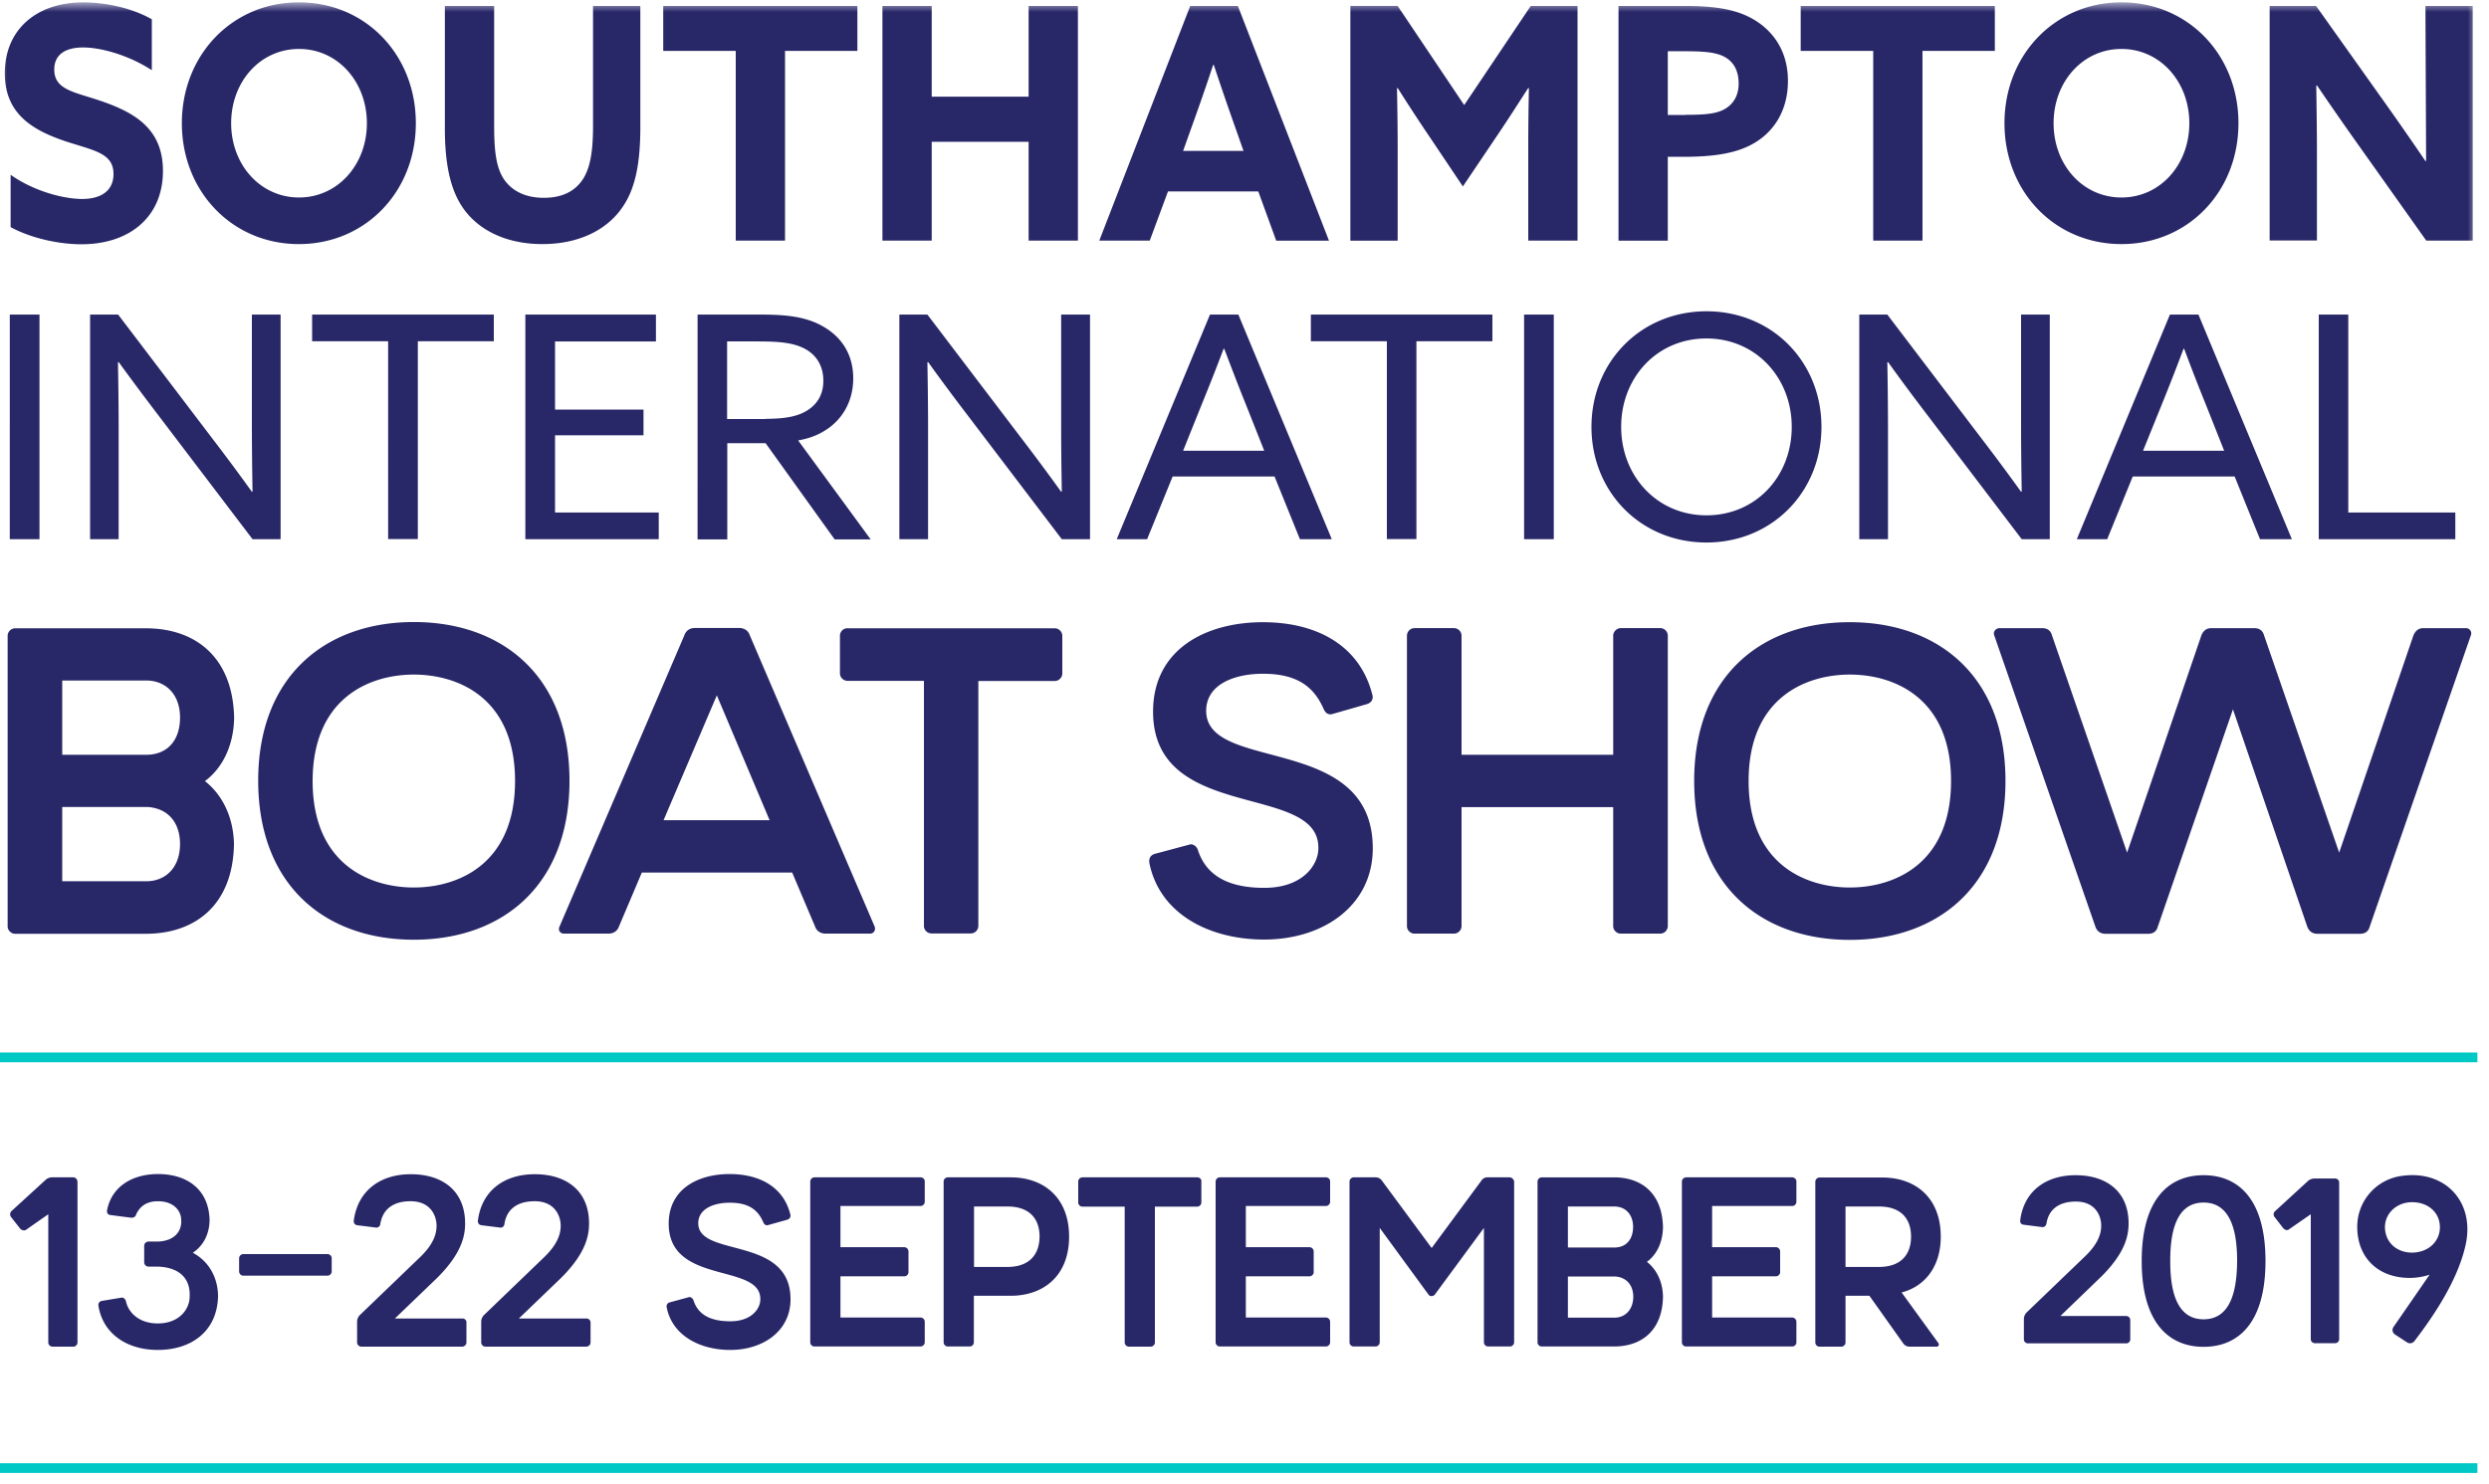 <svg xmlns="http://www.w3.org/2000/svg" xmlns:xlink="http://www.w3.org/1999/xlink" width="176" height="105" viewBox="0 0 176 105">
    <defs>
        <path id="a" d="M0 104.835h175.179V.815H0z"/>
    </defs>
    <g fill="none" fill-rule="evenodd">
        <path fill="#00C8C4" d="M0 104.185h175.179v-.688H0zM0 75.134h175.179v-.688H0z"/>
        <g transform="translate(0 -.65)">
            <path fill="#282768" d="M10.337 54.037H4.4v-5.254h5.937c1.396 0 2.394.99 2.394 2.621 0 1.584-.869 2.633-2.394 2.633m0 8.946H4.4v-5.254h6.03c1.456.093 2.3 1.107 2.3 2.621 0 1.643-.997 2.633-2.393 2.633m6.219-11.567c-.094-4.287-2.734-6.325-6.242-6.325H1.068a.54.54 0 0 0-.528.524v20.56c0 .279.246.523.528.523h9.234c3.508 0 6.16-2.038 6.242-6.325-.035-2.073-.939-3.61-2.053-4.473 1.22-.908 2.03-2.48 2.065-4.484M29.263 48.364c3.11 0 7.157 1.63 7.157 7.525 0 5.894-4.036 7.536-7.157 7.536-3.11 0-7.157-1.63-7.157-7.536.011-5.894 4.048-7.525 7.157-7.525m0 18.754c6.254 0 11.006-3.833 11.006-11.24 0-7.41-4.752-11.23-11.006-11.23-6.242 0-11.006 3.82-11.006 11.23.012 7.42 4.752 11.24 11.006 11.24M50.688 49.832l3.731 8.83h-7.497l3.766-8.83zM39.87 66.687h3.144c.34 0 .622-.152.751-.501l1.62-3.82h10.63l1.62 3.82c.116.338.41.5.75.5h3.145c.246 0 .41-.244.316-.5l-8.835-20.618c-.117-.337-.41-.5-.75-.5h-3.11c-.34 0-.622.15-.751.5l-8.835 20.618c-.13.256.047.5.305.5zM59.394 45.603v2.68c0 .279.247.524.528.524h5.41V66.15c0 .28.246.524.527.524h2.793a.54.54 0 0 0 .528-.524V48.818h5.409a.54.54 0 0 0 .528-.524v-2.68a.54.54 0 0 0-.528-.523H59.91c-.27-.012-.516.244-.516.512M89.302 44.66c-4.036 0-7.767 1.91-7.767 6.325 0 7.91 11.815 4.974 11.686 9.691 0 1.107-1.056 2.773-3.825 2.773-2.487 0-4.095-.827-4.693-2.68-.094-.28-.376-.465-.622-.372l-2.394.64c-.34.094-.469.338-.41.676.75 3.646 4.318 5.393 8.108 5.393 4.235 0 7.685-2.434 7.685-6.453 0-8.177-11.78-5.312-11.78-9.726 0-1.852 1.96-2.621 4.012-2.621 2.359 0 3.58.862 4.295 2.492.152.338.375.443.68.338l2.394-.687c.282-.093.47-.338.364-.676-.904-3.517-3.978-5.113-7.733-5.113M114.071 45.603v8.434h-10.724v-8.434a.54.54 0 0 0-.528-.524h-2.804a.54.54 0 0 0-.528.524v20.56c0 .28.246.524.528.524h2.804a.54.54 0 0 0 .528-.524V57.74h10.724v8.422c0 .28.247.524.528.524h2.805a.54.54 0 0 0 .528-.524v-20.56a.54.54 0 0 0-.528-.524h-2.805c-.27 0-.528.256-.528.524M130.803 48.364c3.11 0 7.158 1.63 7.158 7.525 0 5.894-4.037 7.536-7.158 7.536-3.11 0-7.157-1.63-7.157-7.536 0-5.894 4.048-7.525 7.157-7.525m-11.006 7.525c0 7.408 4.752 11.24 11.006 11.24 6.242 0 11.006-3.832 11.006-11.24 0-7.409-4.752-11.23-11.006-11.23-6.254-.01-11.006 3.821-11.006 11.23M170.661 45.58l-5.256 15.376-5.315-15.376c-.094-.338-.34-.5-.693-.5h-3.015c-.34 0-.563.15-.716.5l-5.256 15.376-5.316-15.376c-.093-.338-.34-.5-.692-.5h-3.015c-.247 0-.47.244-.376.5l7.158 20.618c.117.337.375.5.715.5h3.016c.34 0 .586-.151.68-.5l5.315-15.376 5.257 15.376c.13.337.375.5.716.5h3.015c.34 0 .587-.151.68-.5l7.158-20.618a.37.37 0 0 0-.34-.5h-3.016c-.328 0-.551.162-.704.5"/>
            <mask id="b" fill="#fff">
                <use xlink:href="#a"/>
            </mask>
            <path fill="#282768" d="M.692 38.789h2.1V22.901h-2.1zM6.371 38.789V22.901h1.983l6.7 8.817a153.122 153.122 0 0 1 2.757 3.716l.047-.023a271.805 271.805 0 0 1-.047-4.52v-7.99h2.03v15.888h-1.983l-6.7-8.818a192.175 192.175 0 0 1-2.769-3.716l-.047.024c.024 1.386.047 2.982.047 4.52v7.99H6.371zM27.444 24.788H22.07V22.9h12.848v1.887h-5.373v13.99h-2.1zM37.148 22.9h9.234v1.9h-7.134v4.822h6.254v1.817h-6.254v5.463h7.333v1.887h-9.433zM54.138 30.274c1.42 0 2.405-.175 3.132-.722.599-.443.95-1.095.95-1.969 0-1.013-.457-1.805-1.302-2.26-.856-.454-1.877-.524-3.426-.524h-2.077v5.487h2.723v-.012zm-4.811-7.373h4.33c1.607 0 3.156.07 4.458.792 1.326.722 2.218 1.957 2.218 3.716 0 1.712-.845 3.005-2.054 3.727-.574.35-1.173.548-1.842.664l5.128 7h-2.546l-4.881-6.802h-2.71v6.803h-2.101V22.9zM63.595 38.789V22.901h1.983l6.7 8.817a153.122 153.122 0 0 1 2.757 3.716l.047-.023a271.803 271.803 0 0 1-.047-4.52v-7.99h2.041v15.888h-1.994l-6.7-8.818a153.122 153.122 0 0 1-2.757-3.716l-.047.024c.023 1.386.047 2.982.047 4.52v7.99h-2.03zM83.659 32.534h5.737l-1.302-3.285c-.516-1.27-1.033-2.633-1.525-3.925h-.047a153.913 153.913 0 0 1-1.573 3.995l-1.29 3.215zm1.9-9.633h2.007l6.606 15.888h-2.253l-1.795-4.438h-7.205l-1.806 4.438h-2.148l6.594-15.888zM98.067 24.788h-5.374V22.9h12.837v1.887h-5.374v13.99h-2.089zM107.77 38.789h2.1V22.901h-2.1zM120.666 37.1c3.496 0 6.03-2.76 6.03-6.255 0-3.483-2.546-6.255-6.03-6.255-3.497 0-6.031 2.76-6.031 6.255 0 3.483 2.546 6.255 6.03 6.255m0-14.432c4.647 0 8.132 3.576 8.132 8.177 0 4.6-3.497 8.177-8.131 8.177-4.647 0-8.132-3.576-8.132-8.177 0-4.601 3.497-8.177 8.132-8.177M131.472 38.789V22.901h1.983l6.7 8.817a153.123 153.123 0 0 1 2.757 3.716l.047-.023a271.811 271.811 0 0 1-.047-4.52v-7.99h2.03v15.888h-1.983l-6.7-8.818a153.12 153.12 0 0 1-2.757-3.716l-.047.024a271.8 271.8 0 0 1 .047 4.52v7.99h-2.03zM151.536 32.534h5.738l-1.303-3.285a143.334 143.334 0 0 1-1.525-3.925h-.047a152.719 152.719 0 0 1-1.56 3.995l-1.303 3.215zm1.9-9.633h2.019l6.606 15.888h-2.253l-1.795-4.438h-7.204l-1.807 4.438h-2.148l6.583-15.888zM163.962 22.9h2.088v14.002h7.568v1.887h-9.656zM.75 13.011c1.69 1.2 3.814 1.713 5.058 1.713 1.267 0 2.218-.525 2.218-1.771 0-1.526-1.49-1.666-3.52-2.353C2.323 9.843.34 8.713.34 5.836c0-3.099 2.241-5.02 5.562-5.02 1.56 0 3.461.407 4.834 1.2v3.599C9.046 4.52 7.099 4.007 5.878 4.007c-1.185 0-2.041.454-2.041 1.56 0 1.469 1.466 1.585 3.367 2.249 2.394.827 4.318 1.992 4.318 4.927 0 3.239-2.347 5.184-5.76 5.184-1.573 0-3.52-.408-5.011-1.212v-3.704zM25.942 9.365c0-2.935-2.065-5.253-4.799-5.253-2.745 0-4.798 2.318-4.798 5.253 0 2.936 2.065 5.254 4.798 5.254 2.734 0 4.8-2.318 4.8-5.254m-13.083 0c0-4.834 3.567-8.55 8.272-8.55 4.717 0 8.272 3.705 8.272 8.55 0 4.846-3.567 8.55-8.272 8.55-4.694 0-8.272-3.704-8.272-8.55M45.279 9.622c0 2.492-.329 4.31-1.232 5.637-1.115 1.678-3.156 2.656-5.69 2.656-2.547 0-4.6-.978-5.715-2.702-.856-1.328-1.185-3.145-1.185-5.498V1.072h3.485v8.503c0 1.77.152 2.842.61 3.623.481.803 1.408 1.444 2.898 1.444 1.385 0 2.276-.524 2.804-1.375.481-.78.68-1.922.68-3.669V1.072h3.345v8.55zM52.014 4.252h-5.116v-3.18h13.728v3.18H55.51V17.67h-3.484V4.25zM62.398 1.072h3.485V7.49h6.852V1.072h3.485V17.67h-3.485v-6.99h-6.852v6.99h-3.485zM83.659 11.322h4.27l-.656-1.864a225.831 225.831 0 0 1-1.444-4.216h-.047c-.41 1.258-.985 2.912-1.49 4.31l-.633 1.77zm.504-10.25h3.368l6.441 16.599h-3.73l-1.268-3.483H82.59L81.3 17.67h-3.568l6.43-16.6zM101.153 10.425a131.565 131.565 0 0 1-2.323-3.552l-.047.023c.023 1.2.047 2.749.047 4.123v6.652h-3.344V1.07h3.344l4.705 7.013 4.705-7.012h3.309V17.67h-3.485v-6.652c0-1.374.023-2.935.047-4.123l-.047-.023c-.75 1.164-1.525 2.376-2.323 3.552l-2.3 3.413-2.288-3.413zM119.199 8.771c1.384 0 2.17-.07 2.757-.407.634-.362.986-.979.986-1.806 0-.943-.387-1.607-1.115-1.945-.633-.291-1.49-.338-2.71-.338h-1.185v4.508h1.267V8.77zm-4.752-7.7h4.705c1.89 0 3.461.187 4.705.874 1.385.757 2.57 2.179 2.57 4.427 0 2.038-.939 3.506-2.277 4.333-1.22.757-2.804 1.037-5.127 1.037h-1.091v5.929h-3.485V1.07zM132.446 4.252h-5.116v-3.18h13.728v3.18h-5.116V17.67h-3.484V4.25zM154.81 9.365c0-2.935-2.065-5.253-4.8-5.253-2.733 0-4.798 2.318-4.798 5.253 0 2.936 2.053 5.254 4.799 5.254 2.745 0 4.799-2.318 4.799-5.254m-13.071 0c0-4.834 3.567-8.55 8.272-8.55s8.272 3.705 8.272 8.55c0 4.846-3.567 8.55-8.272 8.55s-8.272-3.704-8.272-8.55M171.506 1.072h3.344V17.67h-3.285l-4.752-6.698a235.781 235.781 0 0 1-2.98-4.287l-.047.023c.023 1.585.047 3.18.047 4.788v6.162h-3.344V1.072h3.285l4.752 6.686a235.781 235.781 0 0 1 2.98 4.286l.047-.023M5.186 83.926H3.708a.693.693 0 0 0-.517.21L.81 86.314a.318.318 0 0 0-.036.408l.657.839c.118.116.294.163.435.058l1.548-1.083v9.074c0 .151.141.29.294.29h1.478c.164 0 .293-.139.293-.29V84.23c-.011-.164-.14-.304-.293-.304M23.162 89.355h-5.96a.305.305 0 0 0-.294.29v.944c0 .152.14.291.293.291h5.96c.153 0 .294-.14.294-.29v-.944a.297.297 0 0 0-.293-.291M32.713 93.909h-4.788l2.98-2.865c1.772-1.76 1.984-3.017 1.984-3.856 0-2.295-1.584-3.483-3.837-3.483-2.17 0-3.755 1.165-4.037 3.285-.011.186.083.303.27.326l1.303.163c.152.023.293-.105.305-.256.164-1.025.892-1.608 2.135-1.608 1.479 0 1.842 1.107 1.842 1.724 0 .56-.187 1.317-1.243 2.307l-4.166 4.007a.668.668 0 0 0-.21.489v1.468c0 .151.14.29.292.29h7.146c.153 0 .293-.139.293-.29v-1.398c.024-.163-.117-.303-.27-.303M41.477 93.909H36.69l2.98-2.865c1.772-1.76 1.983-3.017 1.983-3.856 0-2.295-1.584-3.483-3.836-3.483-2.171 0-3.755 1.165-4.025 3.285-.012.186.082.303.27.326l1.302.163c.165.023.294-.105.305-.256.153-1.025.892-1.608 2.136-1.608 1.478 0 1.842 1.107 1.842 1.724 0 .56-.188 1.317-1.244 2.307l-4.165 4.007a.668.668 0 0 0-.211.489v1.468c0 .151.14.29.293.29h7.146c.152 0 .293-.139.293-.29v-1.398a.29.29 0 0 0-.282-.303M13.634 89.261c.68-.454 1.173-1.234 1.185-2.318-.058-2.225-1.654-3.25-3.649-3.25-1.772 0-3.273.85-3.602 2.575-.023.186.07.314.258.326l1.432.186c.187.012.328-.058.375-.244.211-.455.634-.92 1.525-.92 1.22 0 1.655.768 1.655 1.316.058.699-.364 1.49-1.655 1.537h-.668a.305.305 0 0 0-.294.291v1.189c0 .151.141.29.294.29h.668c1.584.059 2.312.886 2.253 2.11 0 .908-.739 1.91-2.253 1.91-1.325 0-2.088-.77-2.252-1.573-.047-.163-.188-.291-.352-.245l-1.338.222c-.188.035-.27.151-.258.337.328 2.05 2.088 3.134 4.2 3.134 2.335 0 4.2-1.281 4.26-3.798-.012-1.444-.751-2.527-1.784-3.075M49.374 87.176c0-1.025 1.091-1.456 2.23-1.456 1.302 0 1.982.478 2.37 1.386.081.187.21.245.375.187l1.326-.373c.152-.047.258-.186.21-.373-.492-1.968-2.205-2.854-4.294-2.854-2.24 0-4.306 1.06-4.306 3.507 0 4.38 6.548 2.749 6.477 5.37 0 .617-.587 1.537-2.124 1.537-1.384 0-2.276-.454-2.604-1.491-.06-.151-.212-.256-.34-.21l-1.327.361c-.187.047-.258.187-.222.373.41 2.015 2.393 2.994 4.493 2.994 2.335 0 4.26-1.351 4.26-3.576.011-4.531-6.524-2.936-6.524-5.382M65.097 83.926h-7.51a.305.305 0 0 0-.293.292v11.38c0 .163.14.291.293.291h7.51c.152 0 .293-.14.293-.291V94.13a.305.305 0 0 0-.293-.29h-5.668v-2.913h4.518c.164 0 .293-.14.293-.291v-1.48a.305.305 0 0 0-.293-.29h-4.518v-2.913h5.668c.152 0 .293-.14.293-.291v-1.468c0-.128-.13-.268-.293-.268M71.233 90.263h-2.358v-4.275h2.358c1.608 0 2.276.909 2.276 2.132-.011 1.223-.68 2.143-2.276 2.143m.235-6.337H67.02a.297.297 0 0 0-.294.292v11.38c0 .163.141.291.294.291h1.549c.164 0 .293-.14.293-.291v-3.296h2.605c2.311 0 4.13-1.398 4.13-4.182 0-2.784-1.819-4.194-4.13-4.194M84.668 83.926h-8.131a.305.305 0 0 0-.294.292v1.49c0 .152.141.292.294.292h2.992v9.61c0 .151.14.29.293.29h1.549c.152 0 .293-.139.293-.29V86h2.992c.153 0 .293-.14.293-.291v-1.491c.024-.152-.117-.292-.281-.292M93.761 83.926h-7.51a.305.305 0 0 0-.293.292v11.38c0 .163.141.291.294.291h7.51c.152 0 .292-.14.292-.291V94.13a.305.305 0 0 0-.293-.29h-5.667v-2.913h4.505c.153 0 .294-.14.294-.291v-1.48a.305.305 0 0 0-.294-.29h-4.505v-2.913h5.667c.153 0 .293-.14.293-.291v-1.468c0-.128-.129-.268-.293-.268M106.75 83.926H105.2a.5.5 0 0 0-.458.245l-3.508 4.753-3.508-4.753a.538.538 0 0 0-.458-.245h-1.548a.305.305 0 0 0-.294.292v11.38c0 .163.141.291.294.291h1.548c.153 0 .294-.14.294-.291v-8.096l3.45 4.718c.046.07.117.105.222.105a.29.29 0 0 0 .223-.105l3.473-4.718v8.096c0 .163.141.291.294.291h1.548c.153 0 .294-.14.294-.291v-11.38c-.024-.152-.165-.292-.317-.292M114.154 88.889h-3.286v-2.9h3.286c.774 0 1.325.547 1.325 1.455-.011.862-.48 1.445-1.325 1.445m0 4.962h-3.286v-2.912h3.344c.81.058 1.28.617 1.28 1.456-.024.908-.576 1.456-1.338 1.456m3.437-6.418c-.058-2.377-1.513-3.507-3.46-3.507h-5.117a.305.305 0 0 0-.293.292v11.38c0 .163.14.291.293.291h5.116c1.948 0 3.415-1.13 3.461-3.506-.011-1.141-.516-2.003-1.138-2.481.67-.478 1.127-1.351 1.138-2.47M126.732 83.926h-7.51a.305.305 0 0 0-.293.292v11.38c0 .163.14.291.293.291h7.51c.164 0 .293-.14.293-.291V94.13a.305.305 0 0 0-.293-.29h-5.667v-2.913h4.517c.152 0 .293-.14.293-.291v-1.48a.305.305 0 0 0-.293-.29h-4.517v-2.913h5.667c.164 0 .293-.14.293-.291v-1.468c0-.128-.14-.268-.293-.268M132.857 90.263h-2.359v-4.275h2.359c1.607 0 2.276.909 2.276 2.132s-.669 2.143-2.276 2.143m4.376-2.143c0-2.784-1.819-4.182-4.13-4.182h-4.447a.305.305 0 0 0-.293.291v11.38c0 .164.14.292.293.292h1.549c.152 0 .293-.14.293-.291v-3.308h1.69l2.382 3.354a.544.544 0 0 0 .469.245h1.912c.118 0 .188-.128.118-.245l-2.605-3.587c1.596-.408 2.77-1.783 2.77-3.95M150.35 93.734h-4.657l2.898-2.795c1.725-1.713 1.924-2.936 1.924-3.763 0-2.236-1.549-3.401-3.743-3.401-2.112 0-3.66 1.13-3.919 3.192-.023.186.082.302.27.314l1.28.163c.152.023.28-.105.304-.244.153-1.002.88-1.561 2.077-1.561 1.443 0 1.795 1.083 1.795 1.689 0 .547-.176 1.281-1.208 2.248l-4.06 3.902a.677.677 0 0 0-.2.478v1.432c0 .152.13.28.282.28h6.958a.284.284 0 0 0 .282-.28v-1.363a.287.287 0 0 0-.282-.29M155.819 93.967c-2.077 0-2.359-2.388-2.359-4.135 0-1.724.282-4.123 2.359-4.123 2.076 0 2.37 2.4 2.37 4.123-.012 1.736-.294 4.135-2.37 4.135m0-10.192c-2.464 0-4.377 1.7-4.377 6.069 0 4.356 1.913 6.069 4.377 6.069 2.464 0 4.376-1.701 4.376-6.07 0-4.367-1.912-6.068-4.376-6.068M165.123 84.008h-1.443c-.2 0-.375.07-.505.198l-2.311 2.12a.302.302 0 0 0-.035.396l.633.815c.118.117.282.175.423.047l1.513-1.048v8.84c0 .152.13.28.282.28h1.443a.284.284 0 0 0 .282-.28V84.288c0-.151-.13-.28-.282-.28M170.59 89.25c1.14-.024 1.96-.804 1.937-1.84-.024-1.037-.88-1.76-2.042-1.725-1.067.035-1.877.839-1.842 1.83.047 1.036.845 1.746 1.948 1.735m-1.35 5.265c.834-1.2 1.714-2.481 2.558-3.704a4.548 4.548 0 0 1-1.947.198c-1.925-.21-3.145-1.573-3.168-3.518a3.624 3.624 0 0 1 3.086-3.658c3.097-.477 5.256 1.806 4.576 4.87-.528 2.399-2.124 4.857-3.626 6.813a.386.386 0 0 1-.516.082l-.857-.56a.375.375 0 0 1-.105-.523" mask="url(#b)"/>
        </g>
    </g>
</svg>
